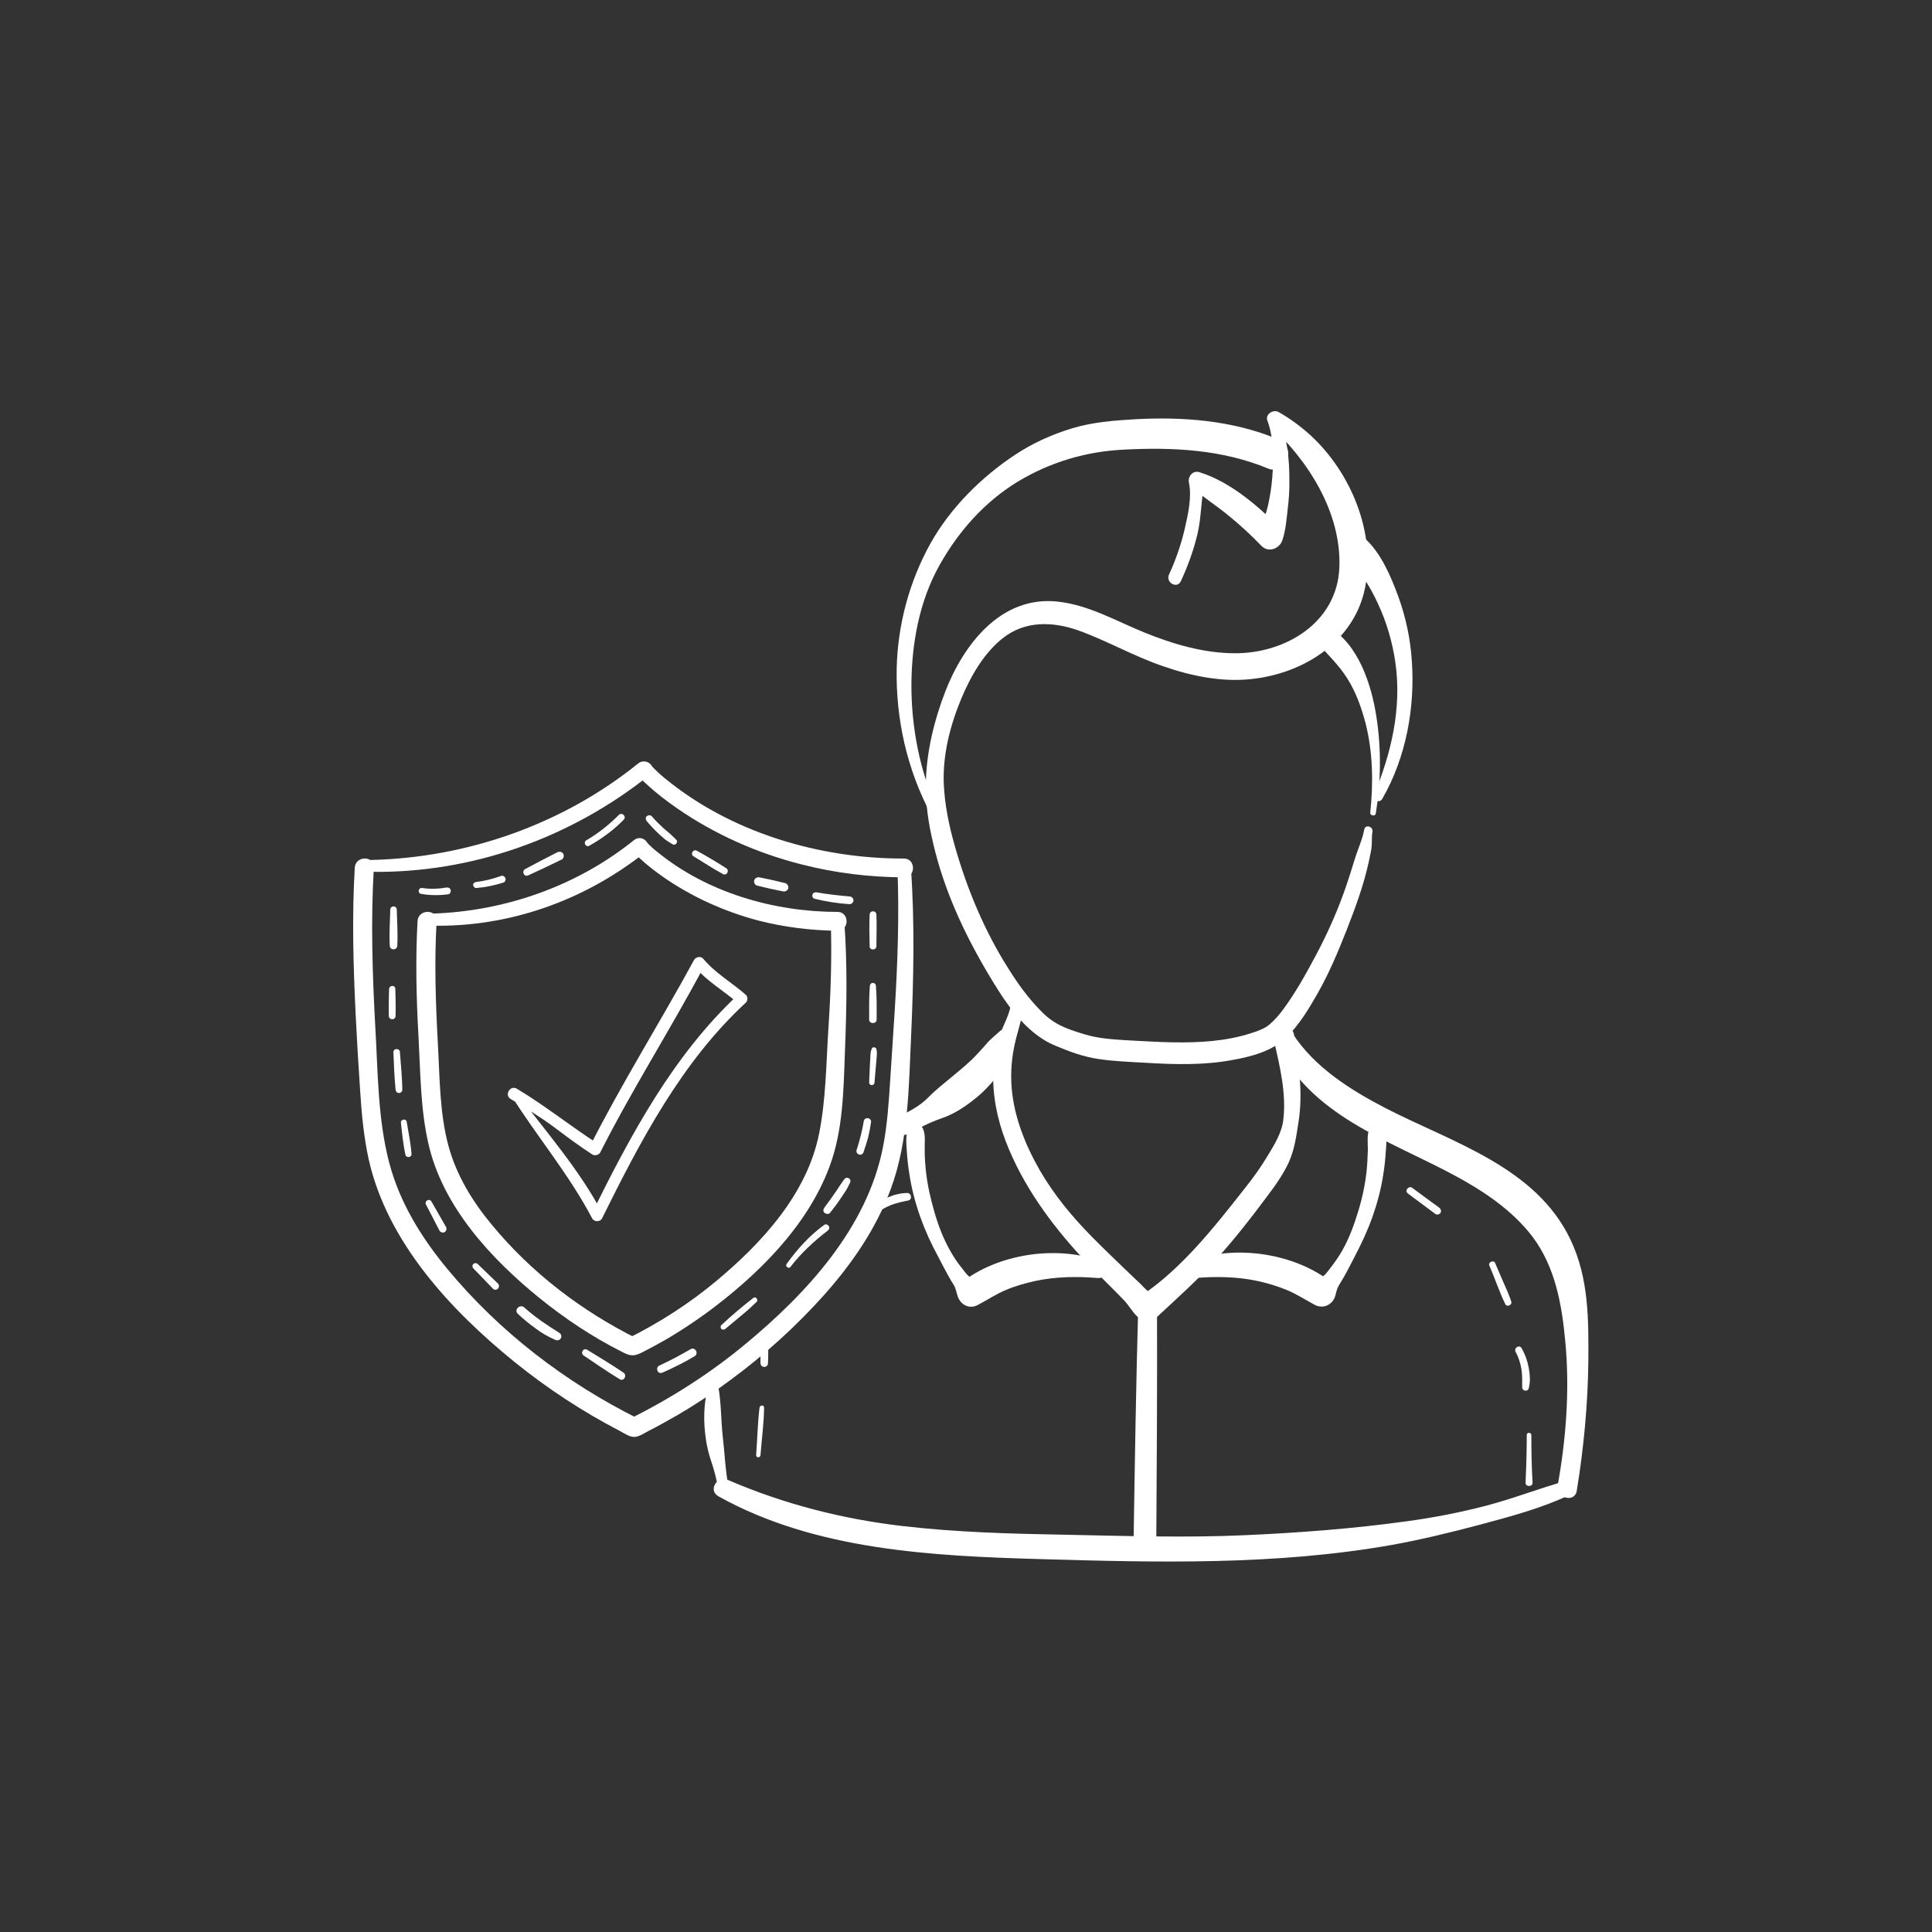 <?xml version="1.0" encoding="utf-8"?>
<!-- Generator: Adobe Illustrator 24.2.1, SVG Export Plug-In . SVG Version: 6.00 Build 0)  -->
<svg version="1.1" id="Layer_1" xmlns="http://www.w3.org/2000/svg" xmlns:xlink="http://www.w3.org/1999/xlink" x="0px" y="0px"
	 viewBox="0 0 800 800" style="enable-background:new 0 0 800 800;" xml:space="preserve">
<rect x="0" y="0" width="800" height="800" fill="#333333" stroke="none"/>
<style type="text/css">
	.st0{fill:#FFFFFF;}
</style>
<g>
	<g>
		<g>
			<g>
				<path class="st0" d="M388.3,335.7c-7.4-16.2-11-34.6-10.9-52.4c0.1-16.9,3.3-34.5,11.7-49.4c7.8-13.9,18.7-26.2,32.4-34.5
					c13.3-8,28-12.4,43.5-13.2c20.4-1.1,41.2-0.1,60.3,7.9c3.2,1.3,7.1-1.4,7.9-4.5c1-3.7-1.3-6.6-4.5-7.9
					c-18.4-7.6-38.9-9.2-58.6-8.1c-8.8,0.5-17.8,1.2-26.3,3.8c-8.2,2.5-16.2,6.1-23.3,10.8c-14.1,9.3-26.9,22-35.2,36.8
					c-8.8,15.8-13.6,33.8-14,51.8c-0.4,21.1,4.3,41.8,14.2,60.5C386.5,339.2,389.2,337.6,388.3,335.7L388.3,335.7z"/>
			</g>
			<g>
				<path class="st0" d="M489,240.6c2.9-6.3,5.3-12.9,6.9-19.7c1.6-7,1.4-14.1,2.9-21c-1.9,0.5-3.9,1-5.8,1.5
					c4.8,4.2,10.2,7.6,15.1,11.6c5,4,9.8,8.4,14.2,13c2.8,3,7.5,1.3,8.7-2.3c1.4-4.2,1.7-8.5,2.2-12.8c0.5-4.1,0.8-8.2,0.7-12.3
					c0-4.2-0.2-8.3-0.8-12.4c-0.6-4.3-1.9-8.5-2.5-12.8c-1.8,0.7-3.6,1.5-5.4,2.2c16.4,14.8,30.3,36.6,29.4,59.4
					c-0.9,22.7-22.1,35.5-43.1,35.5c-12.9,0-25.5-3.7-37.4-8.5c-11.9-4.8-23.2-11.5-36.2-12.9c-23.4-2.5-38.9,17.7-46.5,37.3
					c-4.5,11.7-7.6,24.2-8,36.8c-0.3,8.9,1,17.8,3.1,26.4c4.4,18.8,12.5,36.4,22.3,53c6.8,11.5,15.3,25.1,28.2,30.4
					c5.7,2.4,11.6,4.6,17.8,5.5c6.6,1,13.4,1.2,20,1.6c11.7,0.7,23.5,1,35.1-1.1c7.9-1.4,16.7-3.6,22.6-9.3
					c5.3-5.1,9.3-11.7,12.9-18c4.8-8.4,8.6-17.4,12.1-26.3c3.6-9.2,7.1-18.6,9.2-28.2c0.4-2,0.9-4,1.2-6c0.3-2.2,0-4.6,0.4-6.8
					c0.4-2.2-3-3.2-3.4-0.9c-0.7,4-2.7,8.2-3.9,12.2c-1.4,4.6-2.9,9.3-4.5,13.8c-3.3,9.2-7.3,18-11.9,26.6c-4,7.5-8.2,15-13.2,21.8
					c-1.7,2.3-3.6,4.5-5.7,6.3c-1.7,1.5-4.6,2.7-7.6,3.6c-10.5,3.4-21.6,4-32.6,3.8c-6.1-0.1-12.1-0.5-18.1-0.8
					c-6.4-0.4-12.5-0.7-18.6-2.6c-7.6-2.3-12.5-4.1-17.9-9.7c-5.1-5.2-9.4-11.1-13.2-17.2c-9.9-15.5-17.3-33.2-22.3-50.9
					c-2.4-8.3-4.2-17-4.6-25.7c-0.5-12.1,2.6-24.2,7.2-35.3c3.9-9.3,9.3-18.9,17.3-25.2c9.1-7.2,20.6-6.9,31.1-3.2
					c12,4.3,23.2,10.8,35.3,14.9c11.5,4,24.1,6.6,36.3,5.3c21.5-2.2,42.6-15.3,47.2-37.6c4.7-22.8-5.8-48-22.6-63.4
					c-4.1-3.7-8.4-6.9-13.2-9.6c-2.2-1.2-5.6,0.9-4.6,3.6c2.7,7.1,2.6,16.3,2,23.7c-0.3,3.8-0.9,7.5-1.7,11.2
					c-0.9,4.1-2.6,7.8-3.8,11.8c2.9-0.8,5.8-1.5,8.7-2.3c-9.3-9.3-20.6-19.1-33.4-23.1c-2.7-0.8-4.8,1.8-4.3,4.3
					c1.3,6.2-0.4,13.3-1.8,19.5c-1.5,6.3-3.6,12.4-6.3,18.3C482.3,241.1,487.4,244.1,489,240.6L489,240.6z"/>
			</g>
			<g>
				<path class="st0" d="M569.7,336.8c2.1-13.1,2.3-26.5,0.3-39.6c-2-13.5-7.5-30.8-20.2-37.8c-4.1-2.2-7.7,2.9-4.8,6.2
					c4.3,5,9.2,9.5,12.8,15.2c3.6,5.6,5.9,12.1,7.6,18.5c3.1,12,3.3,24.9,2,37.1C567.2,337.8,569.5,338.2,569.7,336.8L569.7,336.8z"
					/>
			</g>
			<g>
				<path class="st0" d="M572.3,330.9c9.9-17.1,13.7-37.8,12.3-57.4c-0.6-9-2.5-18-5.6-26.5c-3-8.2-7.2-18.1-13.8-24
					c-4.2-3.8-12,1.3-8.3,6.4c2.5,3.4,5.3,6.3,7.7,9.8c2.3,3.4,4.3,7.1,6,10.8c3.6,7.7,6,16,7.2,24.4c2.7,18.8-1.7,37.7-9,55
					C567.9,331.4,571.2,332.7,572.3,330.9L572.3,330.9z"/>
			</g>
			<g>
				<path class="st0" d="M418.7,414.8c-0.3,4.8-3.2,9.5-4.8,14c-1.7,4.7-2.4,9.7-2.6,14.6c-0.4,10,1.6,20,5.2,29.3
					c6.9,18,18.7,34.2,31.7,48.2c3.8,4.1,7.8,8,11.7,11.9c1.9,1.9,3.8,3.8,5.6,5.7c2.1,2.2,3.5,5,5.7,6.9c2.3,2.1,5.5,2.1,7.8,0
					c8.4-7.8,16.9-15.4,24.6-23.9c7.5-8.3,14.4-17.1,21-26c3.4-4.5,6.7-9.1,9.1-14.3c2.4-5.4,3.1-10.9,4-16.7
					c1.9-12.1,0.1-24.1-1.9-36.1c-0.9-5.4-9.5-3.2-8.3,2.3c2.4,10.7,5.2,21.9,3.9,32.9c-0.6,5.4-3.7,10.4-6.5,15
					c-2.8,4.7-6,9.1-9.4,13.4c-12.6,16-26.1,33.3-43.2,44.7c2.2,0.3,4.5,0.6,6.7,0.9c-1.1-1.3-2.4-1.9-3.6-2.9c-1.1-0.9-2.1-2-3.1-3
					c-2.2-2.1-4.4-4.2-6.6-6.3c-4.4-4.3-8.9-8.5-13.2-12.9c-8.4-8.5-16-17.6-22-28c-6-10.5-10.6-22-11.6-34.1
					c-0.5-6.3,0-12.5,1.4-18.6c1.3-5.8,3.5-10.9,3.3-17C423.6,411.6,418.9,411.6,418.7,414.8L418.7,414.8z"/>
			</g>
			<g>
				<path class="st0" d="M293.3,573.9c-2,7.1-2.1,14.8-1,22.1c0.4,2.9,1.1,5.7,2,8.5c1.4,4.1,2.5,8.1,3.1,12.4
					c0.4,2.8,4.9,1.7,4.3-1.2c-1.4-6.8-1.6-14-2.4-20.6c-0.8-7-0.6-14.2-1.9-21.1C297,571.8,293.8,572,293.3,573.9L293.3,573.9z"/>
			</g>
			<g>
				<path class="st0" d="M413.9,427.1c-1.6,1.5-3.3,2.8-4.8,4.4c-1.4,1.7-2.9,3.3-4.4,4.9c-3.1,3.4-6.7,6.3-10.2,9.2
					c-3.4,2.9-7,5.6-10.1,8.8c-3.4,3.5-7.8,5.8-12.2,7.9c-4.7,2.2-0.6,9.7,4.2,7.1c4.3-2.4,8.7-4.7,13.4-6.3c5.1-1.7,9.8-4.8,14-8.2
					c3.7-2.9,6.9-6.5,9.8-10.1c1.6-2.1,3.2-4.2,4.4-6.5c1.3-2.5,1.8-4.8,2.4-7.5C421.1,427.2,416.8,424.3,413.9,427.1L413.9,427.1z"
					/>
			</g>
			<g>
				<path class="st0" d="M528.4,431.8c13.9,30,46.2,40.1,73.3,54.6c12.2,6.5,24.3,14.5,32.8,25.6c9.6,12.7,12.3,28.5,13.7,44
					c1.8,19.6,0.3,39.7-3.2,59.1c-0.9,5.2,7.1,7.4,7.9,2.2c2.9-17.7,4.6-35.8,4.8-53.7c0.1-17.3,0.2-34.2-7.3-50.1
					c-14.3-30.3-49-40.4-76.6-54.6c-14.5-7.5-29.6-17-38.6-31C532.3,423.6,526.3,427.3,528.4,431.8L528.4,431.8z"/>
			</g>
			<g>
				<path class="st0" d="M297.5,619.6c40.2,22.4,88.6,24.7,133.5,26c48.4,1.4,97,2.6,144.9-5.8c12.3-2.2,24.6-5.2,36.7-8.4
					c12.7-3.4,25.9-6.9,37.8-12.6c3.1-1.5,0.9-6.4-2.3-5.5c-11,3.1-21.7,7.3-32.8,10.2c-10.8,2.8-21.6,4.9-32.6,6.4
					c-22.3,3.1-44.9,4.8-67.4,5.8c-24.7,1.1-49.5,0.3-74.3-0.2c-22.5-0.4-45-1-67.3-3.6c-24.9-2.9-49.2-9.1-72.3-19.1
					C297,610.9,293,617.1,297.5,619.6L297.5,619.6z"/>
			</g>
			<g>
				<path class="st0" d="M471.3,541.6c-0.9,32.1-1.4,64.2-1.9,96.3c-0.1,6.1,9.4,6.1,9.4,0c0.2-32.1,0.4-64.2,0.3-96.3
					C479.1,536.6,471.4,536.6,471.3,541.6L471.3,541.6z"/>
			</g>
			<g>
				<path class="st0" d="M494.8,529.2c8.5-0.7,17.4-0.6,25.8,1.2c4.1,0.9,8.2,2.1,12.1,3.7c4.1,1.7,7.8,4.1,11.7,6.2
					c3.4,1.8,7.2,0.1,8.4-3.4c0.5-1.5,0.6-2.8,1.4-4.3c0.7-1.2,1.5-2.5,2.2-3.7c1.5-2.6,2.9-5.4,4.3-8.1c2.9-5.5,5.5-11,7.6-16.9
					c2-5.7,3.6-11.6,4.5-17.7c0.5-3,0.8-6,1-9c0.2-3.1,0.7-6.6-0.5-9.5c-1.2-3-5.3-3.3-6.4,0c-0.9,2.7-0.5,5.6-0.5,8.4
					c-0.1,2.9-0.2,5.7-0.5,8.6c-0.6,5.7-1.8,11.4-3.5,16.9c-1.7,5.6-3.7,11.1-6.6,16.2c-1.4,2.5-3.1,4.9-4.8,7.1
					c-0.9,1.1-1.8,2.5-2.9,3.4c-1.1,0.9-2.3,1.2-3.6,1.9c2.3,0.3,4.6,0.6,7,0.9c-15.3-12.1-39.2-15.7-57.5-9.3
					C490.1,523.2,490.4,529.6,494.8,529.2L494.8,529.2z"/>
			</g>
			<g>
				<path class="st0" d="M455.3,522c-18.3-6.4-42.2-2.8-57.5,9.3c2.3-0.3,4.6-0.6,7-0.9c-1.2-0.7-2.5-1-3.6-1.9
					c-1.1-0.9-2-2.3-2.9-3.4c-1.8-2.2-3.4-4.6-4.8-7.1c-2.9-5.1-5-10.6-6.6-16.2c-1.6-5.5-2.9-11.2-3.5-16.9
					c-0.3-2.8-0.5-5.7-0.5-8.6c-0.1-2.8,0.4-5.7-0.5-8.4c-1.1-3.3-5.2-3-6.4,0c-1.1,2.7-0.7,6-0.5,8.9c0.2,3,0.5,6,1,9
					c0.9,6.2,2.5,12.3,4.6,18.2c2,5.6,4.5,11.1,7.4,16.4c1.4,2.7,2.8,5.4,4.3,8.1c0.7,1.2,1.4,2.5,2.2,3.7c0.9,1.6,1,3,1.6,4.7
					c1.3,3.6,5,5.3,8.4,3.4c3.8-2,7.4-4.4,11.4-6.1c4-1.7,8.2-2.9,12.4-3.8c8.4-1.8,17.2-1.9,25.8-1.2
					C458.7,529.6,459,523.3,455.3,522L455.3,522z"/>
			</g>
		</g>
		<g>
			<path class="st0" d="M314.9,602.6c0.5-6.6,1.4-13.1,1.5-19.7c0-1.2-1.7-1.2-1.9,0c-0.8,6.5-0.9,13.1-1.4,19.7
				C313.1,603.7,314.8,603.7,314.9,602.6L314.9,602.6z"/>
		</g>
		<g>
			<path class="st0" d="M318,564.6c0.1-1.4,0.1-2.8,0.1-4.2c0-0.3,0-0.7,0-1c0-0.1,0-0.2,0-0.4c0-0.2-0.1,0.5,0,0.2
				c0-0.1,0-0.1,0-0.2c0.1-0.6,0.4-1.1,0.6-1.7c0.2-0.5,0.4-1,0.6-1.5c0.4-1,0.9-1.9,0.6-3c-0.2-0.8-1.3-1.4-2.1-0.9
				c-0.3,0.2-0.6,0.5-0.8,0.8c-0.2,0.3-0.2,0.6-0.4,0.9c-0.1,0.4-0.3,0.7-0.4,1.1c-0.2,0.6-0.4,1.1-0.6,1.7
				c-0.2,0.6-0.5,1.1-0.6,1.7c-0.1,0.7-0.1,1.4-0.1,2.1c0,1.4,0,2.8,0,4.3c0,0.8,0.7,1.5,1.5,1.5C317.3,566.1,317.9,565.4,318,564.6
				L318,564.6z"/>
		</g>
		<g>
			<path class="st0" d="M327.3,524.6c4.4-5.7,9.7-10.6,15.4-15c0.6-0.5,0.9-1.2,0.5-1.9c-0.4-0.6-1.3-1-1.9-0.5
				c-6.1,4.4-11.2,10.1-15.6,16.2C325,524.3,326.6,525.6,327.3,524.6L327.3,524.6z"/>
		</g>
		<g>
			<path class="st0" d="M362.8,502.5c1.8-1.4,3.9-2.6,6.1-3.5c2.3-0.9,4.7-1.4,7.2-1.9c1.8-0.4,1.3-3.1-0.4-3.1
				c-2.7,0-5.5,0.7-8,1.8c-2.6,1.1-5,2.5-7.3,4.3c-0.7,0.6-0.6,1.8,0,2.4C361.1,503.2,362.1,503.1,362.8,502.5L362.8,502.5z"/>
		</g>
		<g>
			<path class="st0" d="M583.1,494.3c3.8,2.8,7.5,5.6,11.3,8.4c0.7,0.5,1.7,0.1,2.1-0.5c0.4-0.8,0.1-1.6-0.5-2.1
				c-3.8-2.8-7.6-5.5-11.3-8.3c-0.6-0.5-1.6-0.1-2,0.5C582.1,493,582.4,493.8,583.1,494.3L583.1,494.3z"/>
		</g>
		<g>
			<path class="st0" d="M616.7,524c1.1,2.7,2.2,5.3,3.2,8c1.1,2.7,2.1,5.4,3.4,8c0.7,1.4,2.9,0.4,2.5-1c-0.9-2.8-2.1-5.4-3.3-8.1
				c-1.1-2.6-2.3-5.3-3.4-7.9C618.6,521.6,616.1,522.6,616.7,524L616.7,524z"/>
		</g>
		<g>
			<path class="st0" d="M627.6,559.8c1.2,2.2,2,4.7,2.4,7.2c0.4,2.5,0.3,5,0.3,7.5c0,1.5,2.3,1.9,2.7,0.4c0.8-2.8,0.5-5.8,0-8.6
				c-0.5-2.8-1.5-5.5-2.9-8C629.2,556.6,626.7,558.1,627.6,559.8L627.6,559.8z"/>
		</g>
		<g>
			<path class="st0" d="M632.2,594.2c0,6.6-0.2,13.1-0.5,19.7c-0.1,1.9,3,1.9,2.9,0c-0.4-6.6-0.5-13.1-0.5-19.7
				C634,593,632.2,593,632.2,594.2L632.2,594.2z"/>
		</g>
	</g>
	<g>
		<g>
			<g>
				<path class="st0" d="M153.4,361c41.9,0.7,82.9-14,115.6-40.1c-1.8-1.4-3.5-2.7-5.3-4.1c-2,2.9,2.1,6.1,3.9,7.8
					c4,3.7,8.4,7.1,12.9,10.2c15.5,10.7,33.1,18.5,51.3,23.1c13.9,3.6,28.2,5.3,42.5,5.4c5,0,5-7.8,0-7.8
					c-35,0.1-71.9-10.8-99.2-33.4c-1.5-1.2-2.9-2.5-4.3-3.9c-0.4-0.4-0.8-0.9-1.2-1.3c-0.5-0.6,0.1,0.1,0.1,0.2
					c0.1-0.4-0.1,3.1-0.1,3.1c2.3-3.4-2.5-6.4-5.3-4.1c-31.2,25.2-70.8,39.1-110.8,40C150.3,356.2,150.3,361,153.4,361L153.4,361z"
					/>
			</g>
			<g>
				<path class="st0" d="M371.6,359.4c0.8,19.6,0.1,39.2-1.1,58.8c-0.6,9.8-1.3,19.6-1.9,29.3c-0.6,9.2-1.2,18.5-3,27.6
					c-6.6,33.4-31.6,60.5-57,81.5c-14.7,12.2-30.9,22.5-48,31c1.3,0,2.7,0,4,0c-30.3-15-57.8-36.1-79.4-62.2
					c-10.7-12.9-19.7-27.5-24-43.8c-4.8-18.2-4.7-37.7-5.8-56.4c-1.2-21.9-1.9-43.9-0.6-65.9c0.3-5.1-7.6-5.1-7.9,0
					c-1.2,20.5-0.6,40.9,0.4,61.4c0.5,10.2,1.1,20.3,1.8,30.5c0.6,9.7,1.5,19.5,3.6,29c7.7,34.2,34,62.4,60.4,83.8
					c13.5,10.9,28.1,20.5,43.5,28.5c1.7,0.9,4,2.5,6,2.5c2,0,4.2-1.6,6-2.5c3.9-2,7.8-4.2,11.7-6.4c7.7-4.5,15.1-9.4,22.2-14.7
					c14-10.3,26.9-22,38.5-34.9c11.7-13.1,21.8-27.7,27.9-44.3c7.4-20.1,7.4-42.6,8.4-63.8c1-23,1.5-46.1-0.1-69
					C376.8,355.9,371.4,355.9,371.6,359.4L371.6,359.4z"/>
			</g>
			<g>
				<path class="st0" d="M178.8,383.3c32.1,0.7,63.4-10.5,88.5-30.5c-1.8-1.4-3.5-2.7-5.3-4.1c-1.5,2.8,1.1,5,2.9,6.7
					c3,2.8,6.4,5.4,9.8,7.8c11.8,8.2,25.2,14.2,39,17.9c10.8,2.8,22,4.2,33.1,4.3c5,0,5-7.8,0-7.8c-26.3,0-54.1-8-74.7-24.9
					c-1.2-0.9-2.3-1.9-3.4-3c-0.3-0.3-0.6-0.7-0.9-1c-0.6-0.5,0.3,0,0.1,0.2c0,0-0.1-0.1-0.1-0.1c0,0,0,0,0-0.1
					c-0.6-1-0.6,0.1,0,3.3c1.9-3.5-2.4-6.5-5.3-4.1c-23.6,19-53.5,29.5-83.7,30.4C175.7,378.5,175.7,383.2,178.8,383.3L178.8,383.3z
					"/>
			</g>
			<g>
				<path class="st0" d="M344,381.5c0.5,14.9,0,29.8-1,44.7c-0.9,14.3-1,29-3.8,43.1c-5,25.1-23.7,45.4-42.8,61.3
					c-11.2,9.3-23.5,17.2-36.6,23.7c1.3,0,2.7,0,4,0c-22.9-11.4-43.8-27.3-60.1-47.1c-8-9.6-14.7-20.5-18-32.7
					c-3.7-13.7-3.6-28.4-4.4-42.5c-0.9-16.8-1.5-33.7-0.5-50.6c0.3-5.1-7.6-5.1-7.9,0c-0.9,16-0.5,32,0.4,48
					c0.8,14.7,0.8,29.9,4.1,44.2c5.9,26,25.8,47.5,46,63.9c10.5,8.5,21.9,16.1,34,22.2c3.5,1.8,4.9,2.1,8.5,0.3
					c3.3-1.7,6.6-3.5,9.8-5.3c5.8-3.4,11.4-7.1,16.8-11c20.9-15.4,41.6-35.6,50.9-60.4c5.8-15.3,5.9-32.5,6.5-48.7
					c0.7-17.7,1-35.5-0.3-53.1C349.3,378,343.9,377.9,344,381.5L344,381.5z"/>
			</g>
			<g>
				<path class="st0" d="M211.6,453.5c10.8,17.2,24.1,32.9,33.6,51c0.8,1.5,3.3,1.6,4.1,0c15.9-32.1,32.9-64.7,59.5-89.3
					c0.9-0.8,0.9-2.5,0-3.3c-5.8-5.1-12.6-8.9-17.6-14.9c-1-1.2-3.1-0.8-3.8,0.5c-14.1,25.9-29.8,50.8-43.1,77.1
					c1.1-0.3,2.2-0.6,3.4-0.9c-11.5-7.4-22-15.9-33.7-22.9c-2.8-1.6-5.3,2.7-2.5,4.3c6.4,3.8,12.7,7.7,18.7,12.2
					c4.9,3.7,9.9,7.4,15,10.7c1.1,0.7,2.8,0.3,3.4-0.9c13.3-26.3,29.2-51.1,43-77.1c-1.3,0.2-2.5,0.3-3.8,0.5
					c5.1,5.9,11.8,9.7,17.7,14.8c0-1.1,0-2.2,0-3.3c-26.8,25.1-44.2,57.7-60.3,90.2c1.4,0,2.7,0,4.1,0
					c-9.5-18.1-23.3-33.6-35.5-49.9C212.8,450.9,210.7,452,211.6,453.5L211.6,453.5z"/>
			</g>
		</g>
		<g>
			<path class="st0" d="M161.6,376.6c-0.1,5-0.5,10-0.2,15c0.1,2,3,2,3.1,0c0.3-5-0.1-10-0.2-15
				C164.2,374.9,161.7,374.9,161.6,376.6L161.6,376.6z"/>
		</g>
		<g>
			<path class="st0" d="M161.1,409.6c-0.1,3.7-0.2,7.4-0.1,11.1c0.1,1.8,2.7,1.8,2.8,0c0.1-3.7,0-7.4-0.1-11.1
				C163.8,407.8,161.2,407.8,161.1,409.6L161.1,409.6z"/>
		</g>
		<g>
			<path class="st0" d="M162.9,435.7c0.2,5.2,0.4,10.3,0.9,15.5c0.1,0.8,0.6,1.4,1.4,1.4c0.7,0,1.4-0.6,1.4-1.4
				c-0.1-5.2-0.6-10.3-1-15.5C165.6,434,162.9,433.9,162.9,435.7L162.9,435.7z"/>
		</g>
		<g>
			<path class="st0" d="M166,464.8c0.5,4.5,0.9,9,1.9,13.4c0.3,1.4,2.6,1.1,2.5-0.3c-0.3-4.5-1.3-9-2-13.4
				C168.2,463.1,165.9,463.4,166,464.8L166,464.8z"/>
		</g>
		<g>
			<path class="st0" d="M176.4,498.8c1.9,3.6,3.7,7.2,5.6,10.8c0.4,0.7,1.4,1,2.1,0.6c0.7-0.4,1-1.4,0.6-2.1c-2-3.5-4-7-6-10.5
				C177.8,496,175.6,497.3,176.4,498.8L176.4,498.8z"/>
		</g>
		<g>
			<path class="st0" d="M196,525.2c2.7,2.8,5.4,5.6,8.1,8.4c0.5,0.6,1.5,0.6,2.1,0c0.5-0.6,0.6-1.5,0-2.1c-2.8-2.7-5.6-5.4-8.4-8.1
				c-0.5-0.5-1.3-0.5-1.8,0C195.5,523.9,195.5,524.7,196,525.2L196,525.2z"/>
		</g>
		<g>
			<path class="st0" d="M214.4,544c2.3,2.2,4.8,4.2,7.4,6.1c2.5,1.9,5.2,3.4,8.1,4.7c0.8,0.4,1.8,0.2,2.3-0.6
				c0.5-0.8,0.2-1.8-0.6-2.3c-5.1-3.2-10.1-6.5-14.5-10.5C215.3,539.8,212.7,542.4,214.4,544L214.4,544z"/>
		</g>
		<g>
			<path class="st0" d="M241.7,561.3c4.9,3.3,9.8,6.7,14.9,9.8c1.7,1.1,3.2-1.6,1.6-2.7c-4.9-3.3-10-6.4-15.1-9.5
				C241.5,558,240.2,560.3,241.7,561.3L241.7,561.3z"/>
		</g>
		<g>
			<path class="st0" d="M274.5,568.3c4.5-2,8.9-4.2,13.1-6.7c1.9-1.1,0.2-4.1-1.7-2.9c-4.3,2.5-8.6,4.8-13,6.8
				c-0.8,0.4-1,1.5-0.6,2.2C272.7,568.6,273.6,568.7,274.5,568.3L274.5,568.3z"/>
		</g>
		<g>
			<path class="st0" d="M300.3,550.3c2.2-1.8,4.4-3.7,6.6-5.5c2.2-1.8,4.3-3.7,6.4-5.7c0.8-0.8-0.3-2.4-1.3-1.7
				c-2.3,1.8-4.6,3.6-6.8,5.5c-2.2,1.9-4.4,3.8-6.5,5.8c-0.4,0.4-0.4,1.2,0,1.6C299.2,550.7,299.8,550.6,300.3,550.3L300.3,550.3z"
				/>
		</g>
		<g>
			<path class="st0" d="M343.7,502.2c1.6-2,3.1-4,4.5-6.1c0.7-1,1.3-2,2-3c0.7-1.1,1.2-2.2,1.8-3.4c0.7-1.6-1.3-2.8-2.4-1.4
				c-0.7,1-1.4,1.9-2.1,3c-0.6,1-1.3,2-2,3c-1.3,1.9-2.7,3.8-4.1,5.7c-0.5,0.7-0.7,1.6,0,2.2C342,502.7,343.2,502.9,343.7,502.2
				L343.7,502.2z"/>
		</g>
		<g>
			<path class="st0" d="M357.6,477c0.7-2,1.3-4,1.9-6.1c0.5-2.1,0.9-4.3,1.2-6.4c0.1-0.7-0.6-1.4-1.3-1.5c-0.7-0.1-1.5,0.3-1.7,1.1
				c-0.7,4.1-1.7,8.2-3,12.1c-0.3,0.8,0.3,1.7,1.1,1.9C356.6,478.3,357.4,477.8,357.6,477L357.6,477z"/>
		</g>
		<g>
			<path class="st0" d="M362.1,448.3c0.2-2.3,0.4-4.6,0.6-6.9c0.1-1.2,0.2-2.3,0.3-3.5c0.1-1.1,0.2-2.3-0.1-3.5
				c-0.2-0.8-1.5-1.1-1.9-0.2c-0.5,1.1-0.6,2.3-0.6,3.4c-0.1,1.2-0.1,2.4-0.2,3.6c-0.1,2.3-0.2,4.7-0.3,7
				C359.9,449.7,362,449.7,362.1,448.3L362.1,448.3z"/>
		</g>
		<g>
			<path class="st0" d="M363,422.2c0-4.7,0.1-9.4-0.3-14c-0.1-1.6-2.4-1.6-2.5,0c-0.4,4.7-0.3,9.4-0.3,14
				C359.9,424.1,363,424.1,363,422.2L363,422.2z"/>
		</g>
		<g>
			<path class="st0" d="M362.9,391.8c0-4.4,0.2-8.7,0-13.1c-0.1-1.8-2.7-1.8-2.8,0c-0.2,4.3-0.1,8.7,0,13.1
				C360,393.6,362.9,393.6,362.9,391.8L362.9,391.8z"/>
		</g>
		<g>
			<path class="st0" d="M174.2,370.1c3.8,0.7,7.6,0.7,11.4,0.2c0.8-0.1,1.2-1.1,1-1.8c-0.2-0.8-1-1.1-1.8-1
				c-3.3,0.6-6.7,0.7-9.9,0.2c-0.7-0.1-1.3,0.2-1.5,0.9C173.2,369.2,173.6,370,174.2,370.1L174.2,370.1z"/>
		</g>
		<g>
			<path class="st0" d="M197.3,367.7c3.8-0.3,7.5-1.1,11-2.2c0.8-0.2,1.2-1,1-1.8c-0.2-0.7-1.1-1.3-1.8-1c-3.3,1.2-6.8,2.1-10.3,2.5
				c-0.7,0.1-1.3,0.5-1.3,1.3C196,367.1,196.6,367.8,197.3,367.7L197.3,367.7z"/>
		</g>
		<g>
			<path class="st0" d="M218.9,362.4c4.6-2.1,9.2-4.3,13.7-6.5c0.8-0.4,1.1-1.6,0.6-2.4c-0.5-0.8-1.5-1-2.4-0.6
				c-4.5,2.3-9,4.6-13.4,7c-0.7,0.4-0.9,1.3-0.5,2C217.3,362.7,218.2,362.8,218.9,362.4L218.9,362.4z"/>
		</g>
		<g>
			<path class="st0" d="M244,350.2c5.2-2.9,10.1-6.5,14.3-10.8c1.2-1.3-0.7-3.2-2-2c-4.1,4.1-8.6,7.7-13.6,10.6
				C241.4,348.9,242.6,351,244,350.2L244,350.2z"/>
		</g>
		<g>
			<path class="st0" d="M267.8,340c1.5,1.8,3.2,3.6,4.9,5.2c0.9,0.8,1.7,1.6,2.6,2.3c1,0.8,2.1,1.4,3.2,2.1c1.2,0.7,2.5-1,1.5-1.9
				c-0.8-0.8-1.6-1.6-2.5-2.4c-0.9-0.8-1.8-1.5-2.7-2.3c-1.7-1.6-3.4-3.2-4.9-5c-0.5-0.6-1.6-0.5-2.1,0
				C267.2,338.5,267.3,339.4,267.8,340L267.8,340z"/>
		</g>
		<g>
			<path class="st0" d="M287.2,354.6c2,1.2,4,2.5,6,3.7c2,1.3,4,2.4,6.1,3.6c1.6,0.9,2.9-1.4,1.4-2.4c-2-1.3-4-2.5-6-3.7
				c-2-1.2-4.1-2.4-6.1-3.5C287,351.4,285.7,353.7,287.2,354.6L287.2,354.6z"/>
		</g>
		<g>
			<path class="st0" d="M313.5,366.7c3.5,0.9,7.1,1.7,10.7,2.4c0.9,0.2,1.9-0.3,2.2-1.2c0.2-0.9-0.3-1.9-1.2-2.2
				c-3.5-0.9-7.1-1.7-10.7-2.4c-0.9-0.2-1.9,0.3-2.2,1.2C312.1,365.5,312.6,366.5,313.5,366.7L313.5,366.7z"/>
		</g>
		<g>
			<path class="st0" d="M337.4,372.2c4.7,1.1,9.5,1.9,14.4,2.2c0.8,0,1.6-0.7,1.6-1.6c0-0.9-0.7-1.5-1.6-1.6
				c-4.6-0.4-9.1-0.9-13.7-1.7c-0.7-0.1-1.5,0.2-1.7,1C336.2,371.2,336.6,372,337.4,372.2L337.4,372.2z"/>
		</g>
	</g>
</g>
</svg>
